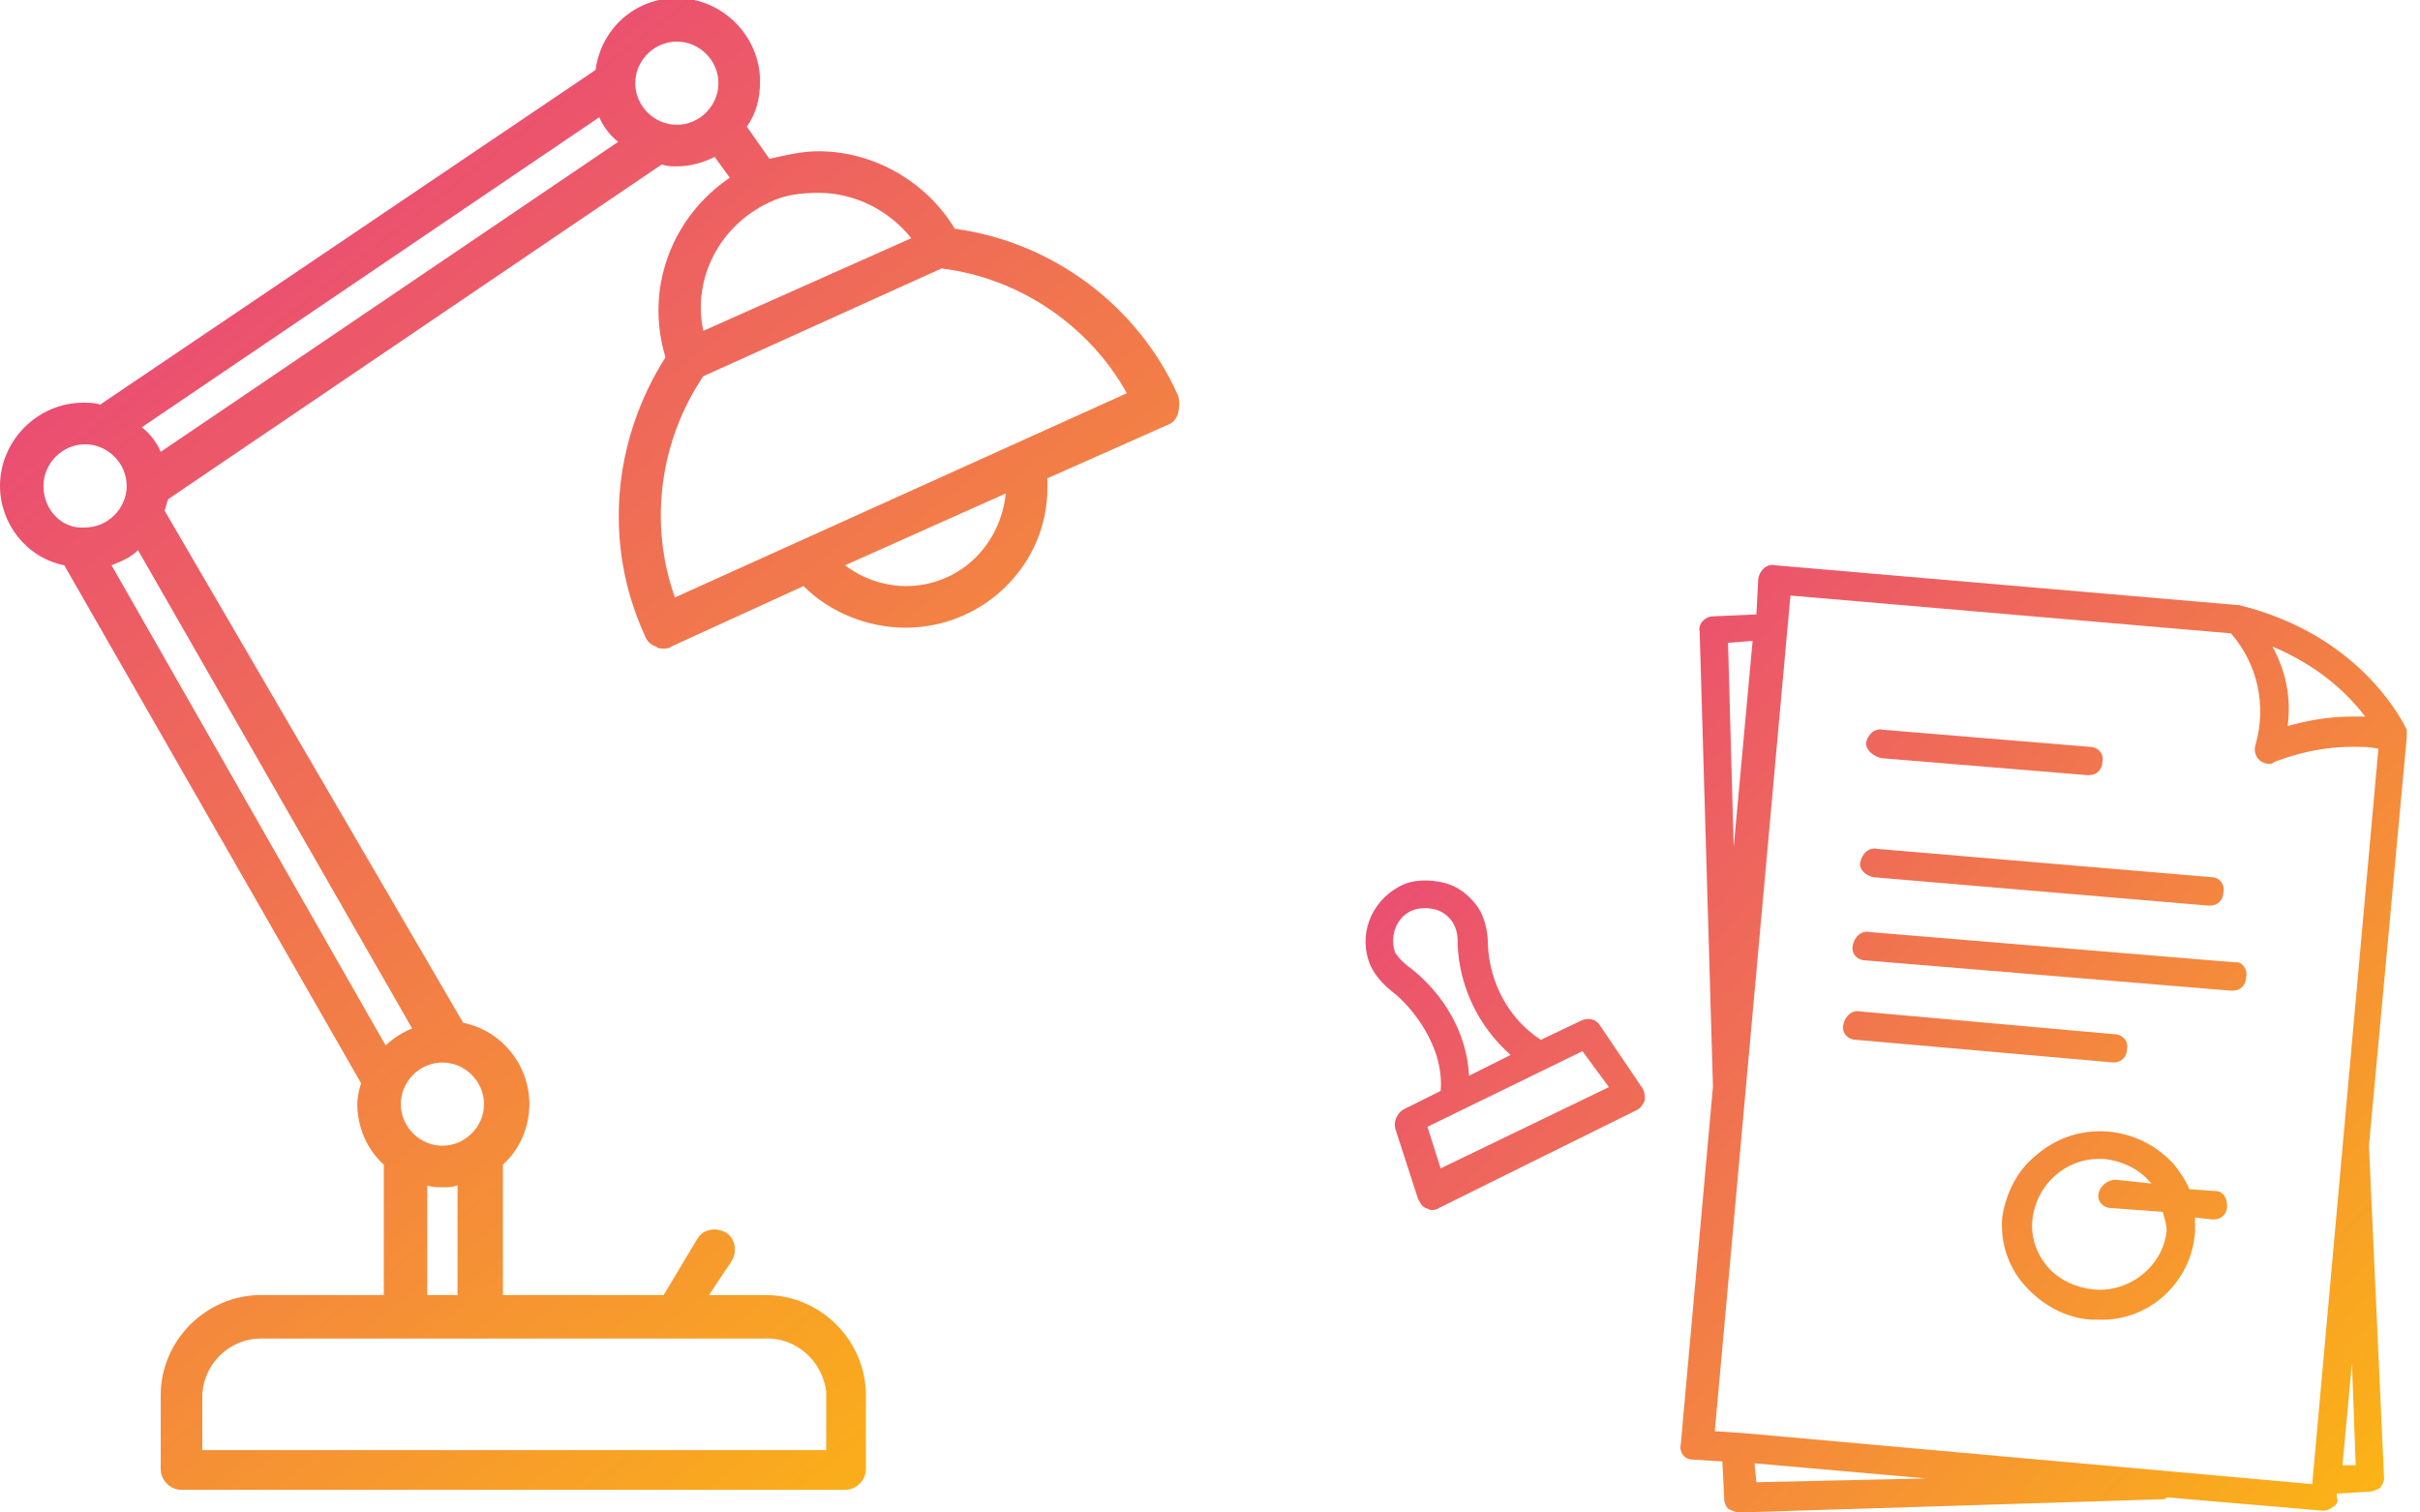 <?xml version="1.0" encoding="utf-8"?>
<!-- Generator: Adobe Illustrator 24.0.1, SVG Export Plug-In . SVG Version: 6.00 Build 0)  -->
<svg version="1.1" id="Calque_1" xmlns="http://www.w3.org/2000/svg" xmlns:xlink="http://www.w3.org/1999/xlink" x="0px" y="0px"
	 viewBox="0 0 128 80" style="enable-background:new 0 0 128 80;" xml:space="preserve">
<style type="text/css">
	.st0{fill-rule:evenodd;clip-rule:evenodd;fill:url(#Fill-1_2_);}
	.st1{fill-rule:evenodd;clip-rule:evenodd;fill:url(#Fill-1_3_);}
</style>
<g id="Group" transform="translate(864, 225)">
	
		<linearGradient id="Fill-1_2_" gradientUnits="userSpaceOnUse" x1="-1585.633" y1="233.301" x2="-1584.633" y2="232.474" gradientTransform="matrix(55.139 0 0 -50.149 86641.008 11506.821)">
		<stop  offset="0" style="stop-color:#E8407F"/>
		<stop  offset="1" style="stop-color:#FBB316"/>
	</linearGradient>
	<path id="Fill-1" class="st0" d="M-787.8-163.2l-0.7-2.2l8.2-4l1.4,1.9L-787.8-163.2z M-789.4-173.8c-0.3-0.2-0.6-0.5-0.8-0.8
		c-0.3-0.8,0-1.8,0.8-2.2c0.4-0.2,0.9-0.2,1.3-0.1c0.4,0.1,0.8,0.4,1,0.8c0.2,0.4,0.2,0.7,0.2,1.1c0.1,2.2,1.1,4.3,2.8,5.8l-2.2,1.1
		C-786.4-170.3-787.6-172.4-789.4-173.8L-789.4-173.8z M-779.4-170.8c-0.2-0.3-0.6-0.4-1-0.2l-2.1,1c-1.7-1.1-2.7-3-2.8-5
		c0-0.6-0.1-1.2-0.4-1.8c-0.4-0.7-1.1-1.3-1.9-1.5c-0.8-0.2-1.7-0.2-2.4,0.2c-1.5,0.8-2.2,2.6-1.5,4.2c0.3,0.6,0.7,1,1.2,1.4
		c0.9,0.7,2.7,2.8,2.5,5.2l-2,1c-0.3,0.2-0.5,0.6-0.4,1l1.2,3.7c0.1,0.2,0.2,0.4,0.4,0.5c0.1,0,0.2,0.1,0.3,0.1c0.1,0,0.3,0,0.4-0.1
		l10.5-5.2c0.2-0.1,0.3-0.3,0.4-0.5c0-0.2,0-0.4-0.1-0.6L-779.4-170.8z M-749.4-159.9c-0.2,1.9-2,3.3-3.9,3.1
		c-0.9-0.1-1.8-0.5-2.4-1.2c-0.6-0.7-0.9-1.6-0.8-2.5c0.2-1.8,1.7-3.2,3.5-3.2h0.3c0.9,0.1,1.8,0.5,2.4,1.2c0,0,0.1,0.1,0.1,0.1
		l-1.9-0.2c-0.4,0-0.8,0.3-0.9,0.7c-0.1,0.4,0.2,0.8,0.7,0.8c0,0,0,0,0,0l2.7,0.2C-749.5-160.5-749.4-160.2-749.4-159.9
		L-749.4-159.9z M-746.8-162l-1.4-0.1c-0.2-0.5-0.5-0.9-0.8-1.3c-1.9-2.1-5.1-2.4-7.3-0.5c-1,0.8-1.6,2-1.8,3.3
		c-0.1,1.3,0.3,2.6,1.2,3.6c0.9,1,2.1,1.7,3.5,1.8h0.4c2.7,0.1,4.9-2,5.1-4.6v-0.8l0.9,0.1h0.1c0.4,0,0.7-0.3,0.7-0.7
		C-746.2-161.6-746.4-162-746.8-162C-746.8-162-746.8-162-746.8-162L-746.8-162z M-764.5-184.9l10.9,0.9h0.1c0.4,0,0.7-0.3,0.7-0.7
		c0.1-0.4-0.2-0.8-0.7-0.8c0,0,0,0,0,0l-10.9-0.9c-0.4-0.1-0.8,0.2-0.9,0.7c0,0,0,0,0,0C-765.3-185.3-764.9-185-764.5-184.9
		L-764.5-184.9z M-752.2-168.8c0.4,0,0.7-0.3,0.7-0.7c0.1-0.4-0.2-0.8-0.7-0.8c0,0,0,0,0,0l-13.4-1.2c-0.4-0.1-0.8,0.2-0.9,0.7l0,0
		c-0.1,0.4,0.2,0.8,0.7,0.8c0,0,0,0,0,0L-752.2-168.8L-752.2-168.8z M-745.8-174.1l-19.3-1.6c-0.4-0.1-0.8,0.2-0.9,0.7c0,0,0,0,0,0
		c-0.1,0.4,0.2,0.8,0.7,0.8c0,0,0,0,0,0l19.3,1.6h0.1c0.4,0,0.7-0.3,0.7-0.7c0.1-0.3-0.1-0.7-0.4-0.8
		C-745.6-174.1-745.7-174.1-745.8-174.1L-745.8-174.1z M-764.9-178.6l17.7,1.5h0.1c0.4,0,0.7-0.3,0.7-0.7c0.1-0.4-0.2-0.8-0.6-0.8
		c0,0,0,0,0,0l-17.7-1.5c-0.4-0.1-0.8,0.2-0.9,0.7C-765.7-179.1-765.4-178.7-764.9-178.6C-765-178.6-765-178.6-764.9-178.6
		L-764.9-178.6z M-739.4-147.5h-0.7l0.5-5.4L-739.4-147.5z M-771.8-149.2L-771.8-149.2l-1.5-0.1l4-44.2l23.3,2
		c1.4,1.6,1.9,3.8,1.3,5.9c-0.1,0.3,0,0.6,0.2,0.8c0.1,0.1,0.3,0.2,0.5,0.2c0.1,0,0.2,0,0.3-0.1c1.3-0.5,2.7-0.8,4.1-0.8
		c0.5,0,0.9,0,1.4,0.1l-3.5,38.9L-771.8-149.2z M-771.1-146.6l-0.1-1l9.1,0.8L-771.1-146.6z M-772.6-191l1.3-0.1l-1,10.9L-772.6-191
		z M-738.9-187.1h-0.7c-1.2,0-2.3,0.2-3.4,0.5c0.2-1.5-0.1-2.9-0.8-4.2C-741.9-190-740.2-188.8-738.9-187.1L-738.9-187.1z
		 M-736.7-186L-736.7-186v-0.4c-0.1-0.2-2.3-5-8.9-6.6h-0.1l-24.4-2.1c-0.4-0.1-0.8,0.2-0.9,0.7l-0.1,1.9l-2.3,0.1
		c-0.4,0-0.8,0.4-0.7,0.8c0,0,0,0,0,0l0.7,24v0.1l-1.7,18.9c-0.1,0.4,0.2,0.8,0.6,0.8c0,0,0,0,0,0l1.6,0.1l0.1,2
		c0,0.2,0.1,0.4,0.2,0.5c0.2,0.1,0.4,0.2,0.6,0.2l22.4-0.7c0.1,0,0.1,0,0.2-0.1l8.2,0.7h0.1c0.2,0,0.4-0.1,0.5-0.2
		c0.2-0.1,0.3-0.3,0.2-0.5v-0.2l1.7-0.1c0.2,0,0.4-0.1,0.6-0.2c0.1-0.2,0.2-0.3,0.2-0.5l-0.8-17.6L-736.7-186z"/>
	
		<linearGradient id="Fill-1_3_" gradientUnits="userSpaceOnUse" x1="-1587.03" y1="236.122" x2="-1586.404" y2="235.122" gradientTransform="matrix(62.331 0 0 -78.806 98068.961 18383.238)">
		<stop  offset="0" style="stop-color:#E8407F"/>
		<stop  offset="1" style="stop-color:#FBB316"/>
	</linearGradient>
	<path id="Fill-1_1_" class="st1" d="M-828.3-193.4c-1.4-3.9-0.8-8.3,1.5-11.7l12.6-5.7c4.1,0.5,7.8,3,9.8,6.6L-828.3-193.4z
		 M-816.1-194c-1.1,0-2.3-0.4-3.2-1.1l8.5-3.8C-811.1-196.1-813.3-194-816.1-194z M-823.3-214.3c0.8-0.4,1.7-0.5,2.6-0.5
		c1.9,0,3.7,0.9,4.9,2.4l-11,4.9C-827.4-210.3-825.9-213.1-823.3-214.3L-823.3-214.3z M-830.4-220.6c0-1.2,1-2.2,2.2-2.2
		c1.2,0,2.2,1,2.2,2.2c0,1.2-1,2.2-2.2,2.2h0C-829.4-218.4-830.4-219.4-830.4-220.6L-830.4-220.6z M-855.5-201.1
		c-0.2-0.5-0.6-1-1-1.3l24.2-16.4c0.2,0.5,0.6,1,1,1.3L-855.5-201.1z M-838.4-166.6c0,1.2-1,2.2-2.2,2.2c-1.2,0-2.2-1-2.2-2.2
		c0-1.2,1-2.2,2.2-2.2C-839.4-168.8-838.4-167.8-838.4-166.6L-838.4-166.6z M-839.8-156.5h-1.6v-5.8c0.3,0.1,0.5,0.1,0.8,0.1
		c0.3,0,0.5,0,0.8-0.1V-156.5z M-820.3-151.1v2.8h-33v-2.8c0-1.7,1.4-3.1,3.1-3.1h0h26.6c1.7-0.1,3.1,1.2,3.3,2.8
		C-820.3-151.3-820.3-151.2-820.3-151.1L-820.3-151.1z M-861.7-199.3c0-1.2,1-2.2,2.2-2.2c1.2,0,2.2,1,2.2,2.2c0,1.2-1,2.2-2.2,2.2
		h0C-860.7-197-861.7-198-861.7-199.3C-861.7-199.2-861.7-199.2-861.7-199.3L-861.7-199.3z M-843.6-169.7l-14.5-25.4
		c0.5-0.2,1-0.4,1.4-0.8l14.5,25.3C-842.7-170.4-843.2-170.1-843.6-169.7L-843.6-169.7z M-801.7-204.1c-2.1-4.7-6.6-8.1-11.8-8.8
		c-1.5-2.5-4.3-4.1-7.2-4.1c-0.9,0-1.7,0.2-2.6,0.4l-1.2-1.7c0.5-0.7,0.7-1.5,0.7-2.4c0-2.4-2-4.4-4.4-4.4c-2.2,0-4,1.6-4.3,3.8
		l-26.2,17.7c-0.3-0.1-0.6-0.1-0.9-0.1c-2.4,0-4.4,2-4.4,4.4c0,2,1.4,3.8,3.4,4.2l15.7,27.4c-0.1,0.3-0.2,0.7-0.2,1.1
		c0,1.2,0.5,2.4,1.4,3.2v6.9h-6.5c-2.9,0-5.3,2.4-5.3,5.3v3.9c0,0.6,0.5,1.1,1.1,1.1h35.1c0.6,0,1.1-0.5,1.1-1.1v-3.9
		c0-2.9-2.4-5.3-5.3-5.3h-3l1.2-1.8c0.3-0.5,0.2-1.2-0.3-1.5s-1.2-0.2-1.5,0.3c0,0,0,0,0,0l-1.8,3h-8.5v-6.9c0.9-0.8,1.4-2,1.4-3.2
		c0-2.1-1.5-3.9-3.5-4.3l-15.8-27.1c0.1-0.2,0.1-0.4,0.2-0.6l26.1-17.7c0.3,0.1,0.5,0.1,0.8,0.1c0.7,0,1.4-0.2,2-0.5l0.8,1.1
		c-3.1,2.1-4.5,5.9-3.4,9.5c-2.8,4.4-3.3,9.9-1.1,14.7c0.1,0.3,0.3,0.5,0.6,0.6c0.1,0.1,0.2,0.1,0.4,0.1c0.2,0,0.3,0,0.4-0.1l7-3.2
		c1.4,1.4,3.4,2.2,5.4,2.2c4.1,0,7.5-3.3,7.5-7.4v0v-0.5l6.3-2.8c0.3-0.1,0.5-0.3,0.6-0.6C-801.6-203.5-801.6-203.8-801.7-204.1
		L-801.7-204.1z"/>
</g>
</svg>
